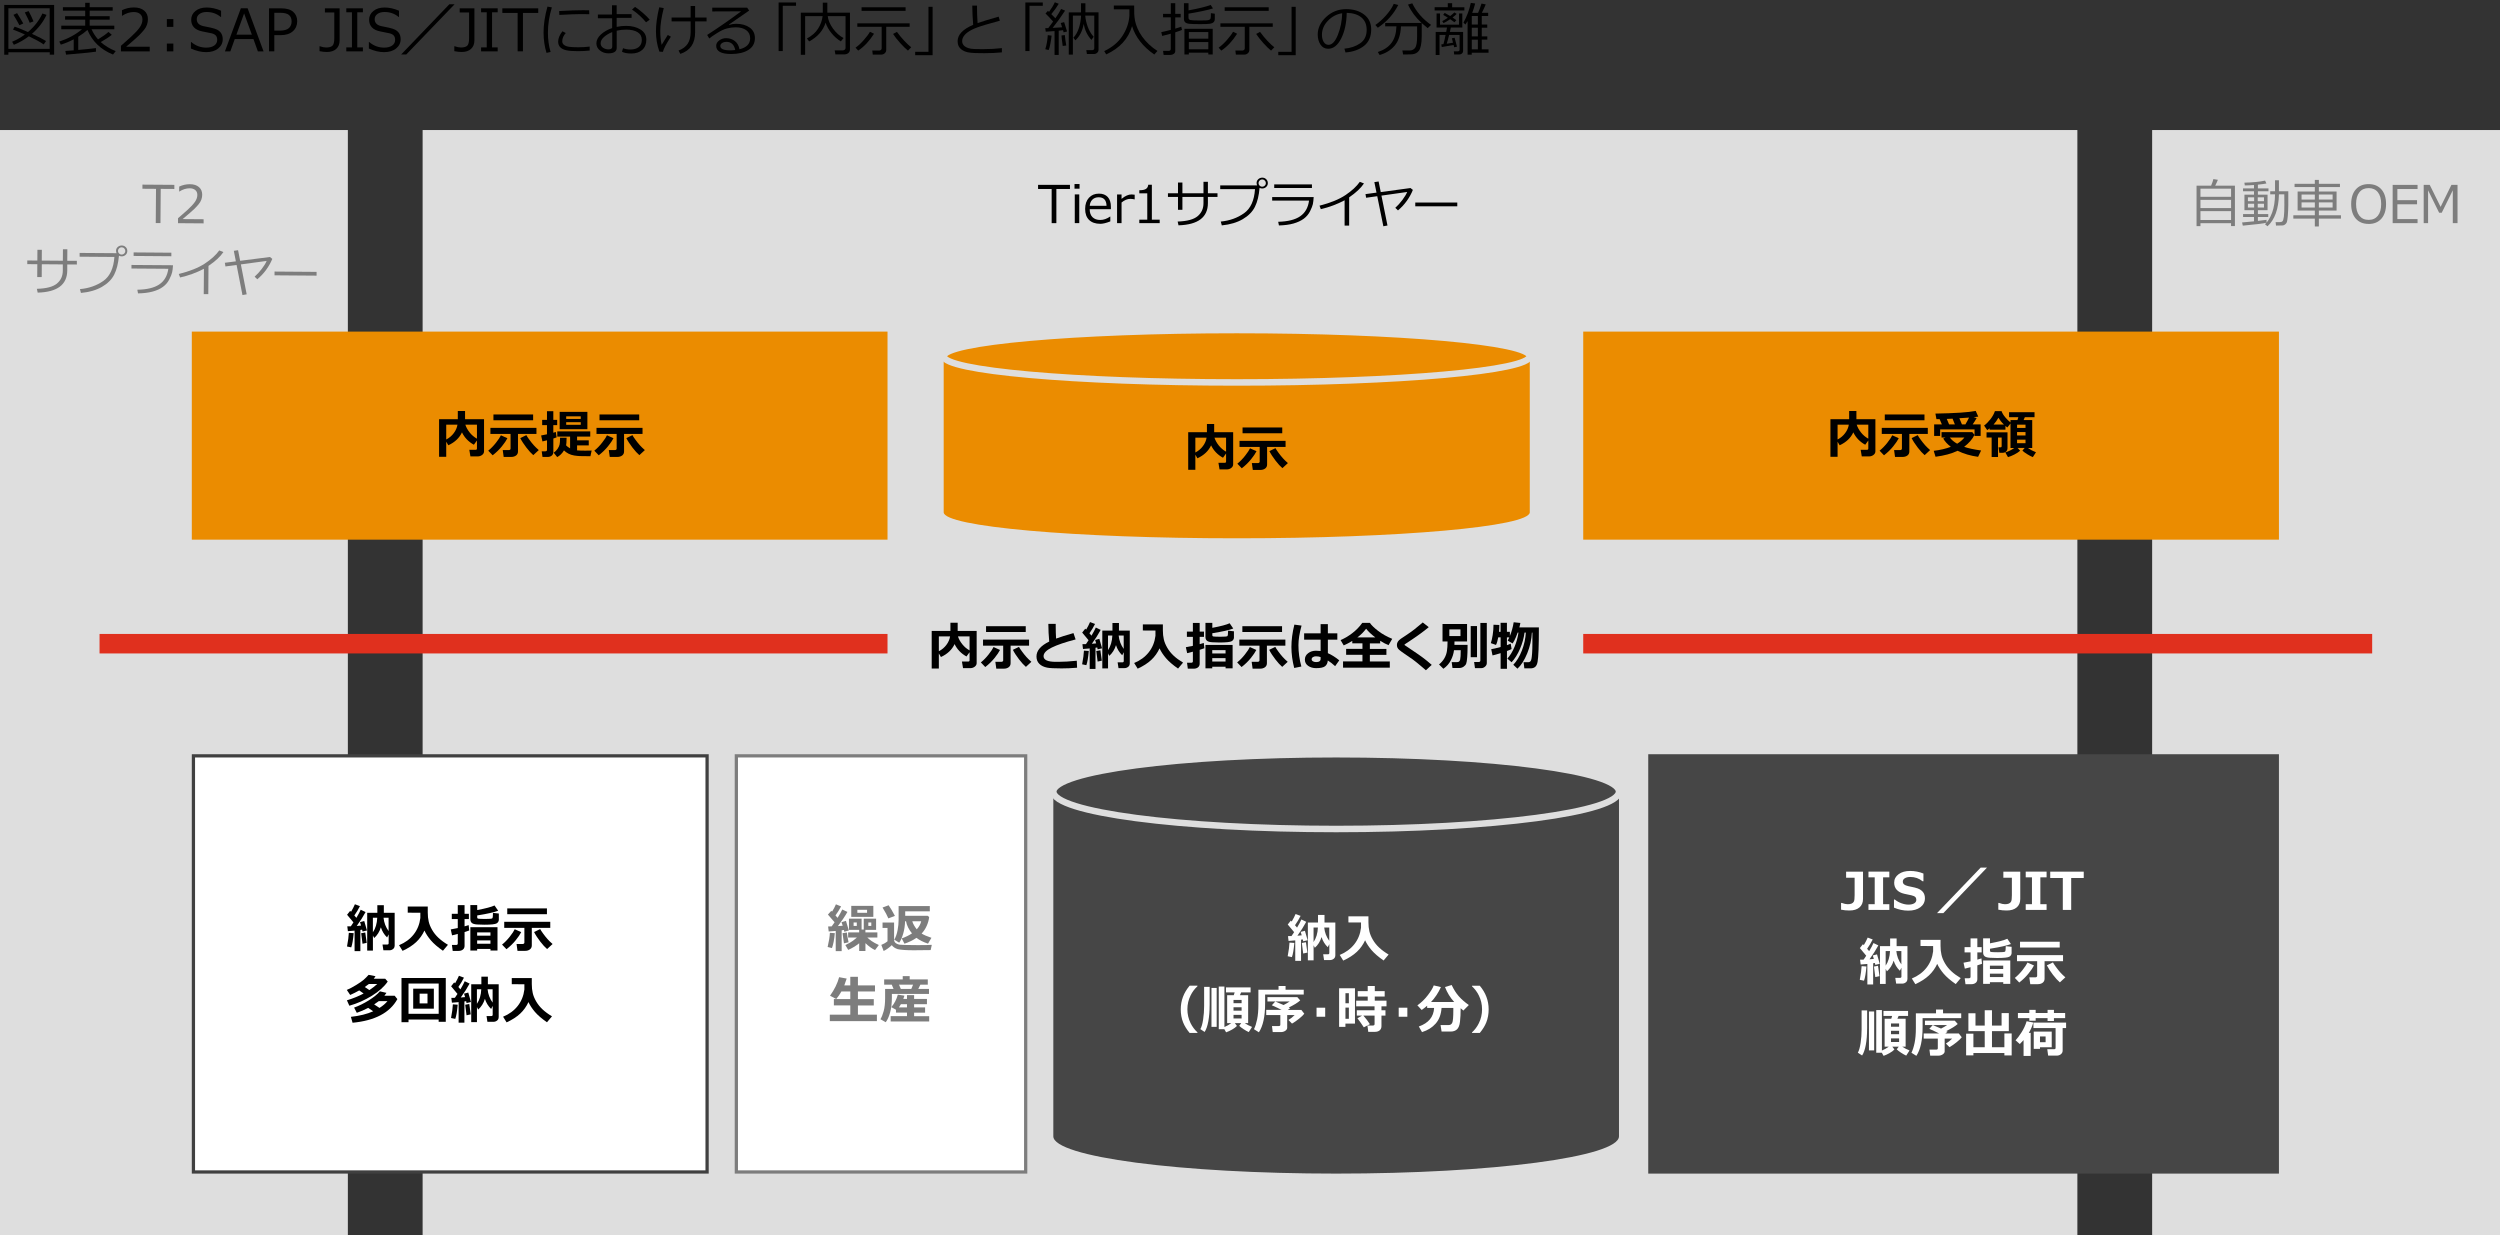 <?xml version="1.0" encoding="UTF-8"?>
<svg xmlns="http://www.w3.org/2000/svg" viewBox="0 0 769 380">
  <rect x="0" y="0" width="769" height="380" fill="#333333" stroke="none"/>
  <g id="_レイヤー_8" data-name="レイヤー 8">
    <rect x="130" y="40" width="509" height="340" fill="#dedede"/>
    <rect y="40" width="107" height="340" fill="#dedede"/>
    <rect x="662" y="40" width="107" height="340" fill="#dedede"/>
    <rect x="59" y="102" width="214" height="64" fill="#eb8c00"/>
    <rect x="507" y="232" width="194" height="129" fill="#464646"/>
    <g>
      <rect x="59.5" y="232.5" width="158" height="128" fill="#fff"/>
      <path d="m217,233v127H60v-127h157m1-1H59v129h159v-129h0Z" fill="#404040"/>
    </g>
    <path d="m290.28,109.58c0,4.42,40.36,8,90.14,8s90.14-3.58,90.14-8v48c0,4.42-40.36,8-90.14,8s-90.14-3.58-90.14-8v-48Z" fill="#eb8c00" fill-rule="evenodd"/>
    <ellipse cx="380.42" cy="109.58" rx="90.14" ry="8.06" fill="#eb8c00" stroke="#dedede" stroke-miterlimit="10" stroke-width="2"/>
    <rect x="487" y="102" width="214" height="64" fill="#eb8c00"/>
    <path d="m324,243c0,6.34,38.95,11.48,87,11.48s87-5.14,87-11.48v106.52c0,6.34-38.95,11.48-87,11.48s-87-5.14-87-11.48v-106.52Z" fill="#464646" fill-rule="evenodd"/>
    <ellipse cx="411" cy="243.5" rx="87" ry="11.5" fill="#464646" stroke="#dedede" stroke-miterlimit="10" stroke-width="2"/>
    <g>
      <rect x="226.5" y="232.5" width="89" height="128" fill="#fff"/>
      <path d="m315,233v127h-88v-127h88m1-1h-90v129h90v-129h0Z" fill="#7d7d7d"/>
    </g>
    <rect x="30.62" y="195" width="242.38" height="6" fill="#e0301e"/>
    <g isolation="isolate">
      <path d="m300.42,203.96c0,.44-.2.81-.59,1.11-.4.3-.85.45-1.36.45h-2.24l-.34-2.03h1.92c.29,0,.43-.13.43-.38v-2.49l-.95,1.31c-1.65-.91-2.87-2.18-3.66-3.81-.79,1.72-2.19,3.05-4.2,3.98l-.64-1.11v4.65h-2.2v-11.57h5.76v-2.51h2.23v2.51h5.84v9.89Zm-8.17-8.21h-3.46v4.57c.95-.49,1.73-1.15,2.34-1.98.61-.82.98-1.69,1.12-2.59Zm5.99,4.32v-4.32h-3.57c.24.79.68,1.59,1.3,2.38.62.8,1.38,1.44,2.27,1.94Z"/>
      <path d="m307.61,199.92c-.35.69-.91,1.52-1.69,2.49-.78.97-1.73,1.9-2.85,2.77l-1.36-1.42c.82-.65,1.62-1.47,2.39-2.45s1.27-1.74,1.51-2.28l2,.9Zm3.25,4.09c0,.53-.2.93-.59,1.23-.39.29-.88.44-1.46.44h-2.35l-.29-2.11h1.92c.11,0,.23-.04.33-.12.11-.08.16-.18.16-.29v-4.55h-6.2v-1.86h14.16v1.86h-5.68v5.41Zm4.66-9.6h-12.21v-1.79h12.21v1.79Zm1.73,9.17l-1.68,1.55c-.63-.53-1.34-1.3-2.12-2.32-.78-1.02-1.42-1.99-1.89-2.92l1.88-.91c.12.27.43.74.92,1.41.49.67.94,1.23,1.36,1.7s.93.96,1.55,1.5Z"/>
      <path d="m331.3,205.39c-1.65.14-3.23.21-4.75.21-2.2,0-3.67-.08-4.42-.23-1.03-.2-1.84-.59-2.43-1.17-.59-.58-.88-1.33-.88-2.28,0-1.79,1.31-3.31,3.92-4.58-.17-1.8-.26-3.61-.27-5.44h2.27v.7s0,.23,0,.23c0,1.16.04,2.36.11,3.6,1.2-.45,2.99-1.02,5.35-1.69l.66,1.95c-3.19.83-5.63,1.66-7.32,2.49-1.7.83-2.54,1.72-2.54,2.67,0,1.16,1.27,1.73,3.82,1.73h.73c1.64,0,3.53-.11,5.67-.34l.09,2.12Z"/>
      <path d="m334.91,200.24c-.18,2.04-.43,3.5-.75,4.37l-1.3-.27c.33-1.74.52-3.14.56-4.2l1.48.1Zm2.05,5.53h-1.77v-6.31c-.91.09-1.6.15-2.06.17l-.18-1.48c.36,0,.73,0,1.09-.02.18-.25.45-.66.8-1.2-.47-.59-1.12-1.38-1.96-2.35l.95-1.2.27.29c.5-.85.9-1.62,1.19-2.32l1.54.58c-.46.95-1.04,1.91-1.72,2.87l.63.73c.61-1.02,1.06-1.85,1.33-2.5l1.5.72c-.72,1.34-1.62,2.77-2.72,4.28.46-.04.91-.08,1.33-.12-.15-.55-.26-.91-.32-1.06l1.3-.34c.21.68.49,1.65.83,2.91l-1.36.32c-.01-.11-.05-.31-.12-.58l-.54.09v6.52Zm1.95-2.55l-1.28.28c-.13-.91-.27-1.99-.41-3.24l1.25-.23.45,3.19Zm8.59.92c0,.41-.16.74-.49.99-.33.25-.69.38-1.09.38h-1.87l-.27-1.77h1.44c.3,0,.45-.13.45-.4v-2.73s-.48.95-.48.95c-.9-.89-1.54-1.92-1.91-3.12-.42,1.36-1.11,2.46-2.07,3.3l-.38-.78v4.64h-1.76v-11.63h3.12v-2.34h2v2.34h3.33v10.17Zm-5.34-8.64h-1.34v4.48c.81-1.19,1.26-2.68,1.34-4.48Zm3.49,4.1v-4.1h-1.55c.15,1.53.67,2.89,1.55,4.1Z"/>
      <path d="m356.7,199.39c-.64,1.39-1.49,2.59-2.57,3.6-1.08,1.01-2.47,1.91-4.18,2.69l-1.08-1.74c1.87-.77,3.37-1.87,4.5-3.31,1.13-1.43,1.81-3.12,2.05-5.05v-1.62l-3.88-.02v-1.88h6.16c0,.13,0,.27,0,.42v1.42c0,1.02.1,1.94.29,2.76.18.82.54,1.68,1.05,2.57.52.89,1.17,1.71,1.96,2.45.79.74,1.76,1.45,2.91,2.14l-1.54,1.83c-1.59-1.1-2.83-2.17-3.7-3.18-.87-1.02-1.54-2.04-2.01-3.07Z"/>
      <path d="m370.46,199.4c-.32.14-.8.3-1.44.49v4.23c0,.5-.17.89-.52,1.16-.35.27-.78.41-1.31.41h-1.82l-.24-1.83h1.28c.35,0,.52-.15.52-.46v-2.94l-1.76.45-.4-1.83c.45-.06,1.17-.2,2.16-.42v-2.76h-1.84v-1.62h1.84v-2.67h2.09v2.67h1.33v1.62h-1.33v2.24c.58-.16,1-.28,1.26-.38l.18,1.63Zm6.52,5.68h-4.09v.5h-2.09v-7.19h8.35v7.19h-2.16v-.5Zm2.59-9.09c0,.55-.23.96-.68,1.23-.45.27-1.71.41-3.77.41-.67,0-1.4-.02-2.21-.07-.81-.05-1.36-.21-1.66-.48-.3-.27-.45-.65-.45-1.14v-4.35h2.11v1.53c2.61-.49,4.39-.96,5.33-1.41l1.11,1.62c-1.11.45-3.26.94-6.44,1.45v.59c0,.11.03.2.08.27.05.07.13.11.23.13.1.02.34.04.73.06.38.02.86.03,1.42.03,1.31,0,2.04-.06,2.18-.2.14-.13.21-.69.21-1.67l1.8.2v1.8Zm-2.59,5.02v-1.02h-4.09v1.02h4.09Zm-4.09,2.48h4.09v-1.04h-4.09v1.04Z"/>
      <path d="m386.45,199.92c-.35.69-.91,1.52-1.69,2.49-.78.97-1.73,1.9-2.85,2.77l-1.36-1.42c.82-.65,1.62-1.47,2.39-2.45.77-.98,1.27-1.74,1.51-2.28l2,.9Zm3.25,4.09c0,.53-.2.93-.59,1.23-.39.29-.88.44-1.46.44h-2.35l-.29-2.11h1.92c.11,0,.22-.04.33-.12.11-.08.16-.18.16-.29v-4.55h-6.2v-1.86h14.16v1.86h-5.68v5.41Zm4.66-9.6h-12.21v-1.79h12.21v1.79Zm1.73,9.17l-1.68,1.55c-.63-.53-1.34-1.3-2.12-2.32-.78-1.02-1.42-1.99-1.89-2.92l1.88-.91c.12.27.43.74.92,1.41.49.67.94,1.23,1.36,1.7.42.46.93.96,1.55,1.5Z"/>
      <path d="m400.36,192.43c-.64,2.32-.96,4.33-.96,6.02,0,2.22.3,4.41.9,6.57l-2.2.45c-.57-2.2-.86-4.36-.86-6.46s.3-4.46.91-6.88l2.2.3Zm11.6,10.69l-1.27,1.79c-.77-.71-1.52-1.3-2.26-1.75-.05.77-.33,1.36-.82,1.76s-1.42.6-2.77.6c-.97,0-1.79-.24-2.46-.71s-1-1.11-1-1.92.34-1.46,1.01-1.97,1.47-.76,2.38-.76c.41,0,.89.03,1.45.09v-3.49h-5.07v-1.94h5.07v-2.84h2.23v2.84h2.91v1.94h-2.91v4.16c1.13.48,2.3,1.22,3.51,2.2Zm-5.74-.45v-.55c-.41-.16-.89-.24-1.45-.24-.34,0-.64.08-.91.25-.27.17-.4.39-.4.66s.14.48.41.64c.28.15.6.23.97.23.92,0,1.38-.33,1.38-.99Z"/>
      <path d="m427.5,205.37h-14.38v-1.92h5.97v-2.03h-5.02v-1.82h5.02v-1.71h-3.13v-.75c-.95.59-1.83,1.05-2.64,1.38l-.96-1.64c1.14-.46,2.32-1.15,3.54-2.07,1.22-.92,2.26-1.99,3.13-3.21h2.34c.49.72,1.35,1.55,2.56,2.48,1.21.93,2.65,1.74,4.32,2.43l-1.14,1.94c-.78-.31-1.64-.76-2.57-1.34v.79h-3.17v1.71h5.09v1.82h-5.09v2.03h6.13v1.92Zm-9.99-9.3h5.54c-1.21-.91-2.15-1.8-2.83-2.67-.14.18-.31.39-.53.64s-.43.49-.64.71c-.21.22-.45.45-.74.69-.29.23-.55.45-.8.63Z"/>
      <path d="m440.39,204.52l-1.78,1.65-2.26-1.91c-.69-.58-1.35-1.1-1.98-1.55l-1.8-1.23c-1.15-.79-1.87-1.31-2.14-1.55-.28-.24-.47-.48-.58-.73-.11-.24-.16-.52-.16-.83,0-.71.4-1.34,1.2-1.88.28-.18.91-.6,1.88-1.25.97-.65,1.75-1.21,2.33-1.67.59-.46,1.43-1.16,2.54-2.1l1.84,1.45c-1.5,1.26-3.52,2.73-6.06,4.41-.19.12-.47.3-.82.53-.35.23-.54.36-.55.38-.01.02-.02.05-.02.09,0,.06.01.09.04.11l1.41.95c1.79,1.19,3.14,2.13,4.06,2.8.92.68,1.87,1.45,2.84,2.31Z"/>
      <path d="m447.4,197.32c0,.26,0,.6-.02,1.04h4.04c0,.23,0,.48,0,.73,0,1.08-.04,2.11-.11,3.09-.07.98-.18,1.64-.32,1.98s-.4.65-.8.92-.86.4-1.39.4h-2.02l-.24-1.82h1.71c.47,0,.77-.25.89-.75.12-.5.18-1.47.18-2.92h-2.07c-.12,1.06-.45,2.11-.98,3.13-.53,1.03-1.29,1.89-2.28,2.59l-1.34-1.33c.71-.58,1.26-1.23,1.66-1.93.4-.71.66-1.45.77-2.23.12-.78.18-1.66.18-2.64v-.27h-1.54v-5.38h7.55v5.38h-3.89Zm1.84-1.66v-2.05h-3.42v2.05h3.42Zm5.09,6.49h-1.94v-9.58h1.94v9.58Zm3.01,1.81c0,.42-.18.78-.53,1.09s-.74.47-1.16.47h-1.95l-.26-1.88h1.34c.39,0,.58-.16.58-.48v-11.55h1.98v12.35Z"/>
      <path d="m464.99,199.63c-.26.16-.74.36-1.45.62v5.47h-1.95v-4.81c-1.11.34-1.94.58-2.49.7l-.4-1.92c.63-.09,1.59-.32,2.89-.67v-2.98h-.73c-.19,1.03-.42,1.81-.69,2.34l-1.59-.55c.21-.6.4-1.43.57-2.48.17-1.06.25-2.12.25-3.18l1.8.07c0,.75-.04,1.45-.11,2.11h.49v-2.77h1.95v2.77h.91v1.3c.54-1.32.93-2.73,1.17-4.24l2.05.21c-.04.32-.14.78-.3,1.36h6c0,2.81-.03,5.1-.1,6.88-.07,1.78-.17,3.02-.3,3.73-.13.71-.37,1.22-.72,1.53s-.83.47-1.43.47h-1.92l-.23-1.89h1.44c.25,0,.45-.07.61-.22.16-.15.28-.4.36-.77.08-.36.15-.98.21-1.83.06-.86.09-1.91.09-3.16v-3.13h-.16c-.1,2.16-.58,4.29-1.44,6.39-.86,2.1-1.86,3.67-3,4.71l-1.28-1.2c1.06-1.1,1.94-2.56,2.64-4.38.71-1.82,1.11-3.66,1.22-5.52h-.4c-.21,1.66-.68,3.32-1.39,4.98-.71,1.66-1.58,3.04-2.59,4.14l-1.3-1.12c.86-.96,1.6-2.16,2.2-3.61.6-1.45,1-2.91,1.21-4.39h-.25l-.52,1.36c-.15.38-.31.74-.49,1.07-.17.34-.35.64-.53.91l-1.52-.88c.17-.29.34-.62.5-.99h-.74v2.4c.54-.18.93-.34,1.17-.46l.27,1.65Z"/>
    </g>
    <g isolation="isolate">
      <path d="m15.28,16.07H2.58v.76h-1.28V1.52h15.35v15.3h-1.35v-.76Zm-12.71-1.03h12.71V2.55H2.58v12.49Zm10.85-1.38c-1-.71-2.52-1.54-4.55-2.5-1.5,1.13-3.03,2-4.6,2.62l-.54-.94c1.37-.56,2.67-1.3,3.93-2.23-1.39-.62-2.61-1.12-3.66-1.51l.51-.91c.94.31,2.3.87,4.1,1.67,2.02-1.73,3.49-3.63,4.43-5.71l1.27.42c-1,2.17-2.5,4.11-4.48,5.84,2.13.98,3.58,1.73,4.33,2.22l-.73,1.05Zm-7.44-5.89c-.77-1.45-1.39-2.51-1.85-3.2l1.12-.53c.35.52.98,1.57,1.91,3.17l-1.18.55Zm3.16-.76c-.17-.49-.67-1.55-1.51-3.19l1.18-.4c.59,1.1,1.09,2.15,1.5,3.16l-1.17.44Z"/>
      <path d="m20.32,16.82l-.22-1.15c.61-.04,1.46-.1,2.57-.18v-3.39c-1.29.67-2.61,1.22-3.96,1.64l-.47-.95c2.74-.91,5.07-2.18,6.99-3.79h-6.38v-1.1h7.36v-1.85h-6.19v-1.06h6.19v-1.71h-6.86v-1.07h6.86V.87h1.38v1.34h7.07v1.07h-7.07v1.71h6.15v1.06h-6.15v1.85h7.57v1.1h-7c.54,1.2,1.21,2.23,2,3.11,1.48-.9,2.54-1.66,3.2-2.29l1.03.89c-.85.69-1.98,1.43-3.4,2.23,1.28,1.15,2.82,2.08,4.61,2.78l-.84,1.06c-3.79-1.54-6.4-4.07-7.86-7.58-.76.7-1.7,1.4-2.83,2.1v4.06c2.6-.23,4.42-.42,5.45-.57v1.11c-.43.11-3.49.42-9.18.91Z"/>
      <path d="m46.06,15.8h-8.86v-1.71c.94-.81,1.99-1.75,3.16-2.82s2.04-2.02,2.61-2.83.85-1.63.85-2.44c0-.72-.24-1.28-.72-1.69s-1.13-.61-1.95-.61c-1.2,0-2.38.38-3.54,1.14h-.09v-1.71c1.18-.56,2.41-.84,3.67-.84,1.34,0,2.39.32,3.16.97s1.15,1.53,1.15,2.65c0,.6-.1,1.17-.29,1.71s-.5,1.08-.92,1.59-.91,1.06-1.49,1.64-1.91,1.76-4,3.53h7.26v1.42Z"/>
      <path d="m53.32,8.27h-2v-2.4h2v2.4Zm0,7.53h-2v-2.4h2v2.4Z"/>
      <path d="m63.41,16.04c-1.49,0-3.05-.37-4.68-1.11v-2h.11c1.35,1.15,2.88,1.72,4.59,1.72,1.05,0,1.88-.22,2.48-.65s.9-1,.9-1.72c0-.55-.13-.98-.38-1.3s-.7-.56-1.33-.73l-2.95-.6c-1.1-.23-1.93-.64-2.49-1.24s-.85-1.38-.85-2.34c0-1.09.44-1.99,1.32-2.7s2.02-1.06,3.44-1.06,2.95.33,4.43.98v1.92h-.12c-1.22-1.01-2.65-1.52-4.31-1.52-.91,0-1.65.2-2.21.61s-.84.93-.84,1.59c0,1.1.64,1.8,1.92,2.12.74.13,1.56.3,2.46.51s1.55.41,1.94.63.71.47.95.75.42.6.54.96.18.75.18,1.19c0,1.15-.47,2.1-1.4,2.86s-2.17,1.13-3.7,1.13Z"/>
      <path d="m79.32,15.8l-1.36-3.78h-5.75l-1.36,3.78h-1.66l4.9-13.25h2.08l4.9,13.25h-1.75Zm-1.85-5.14l-2.38-6.53-2.37,6.53h4.75Z"/>
      <path d="m84.38,10.8v5h-1.63V2.56h3.66c1.71,0,2.97.36,3.78,1.08s1.23,1.68,1.23,2.9-.45,2.29-1.34,3.08-2.14,1.19-3.75,1.19h-1.94Zm0-6.86v5.48h1.63c1.34,0,2.29-.26,2.85-.78s.84-1.21.84-2.07-.27-1.51-.82-1.96-1.42-.67-2.61-.67h-1.9Z"/>
      <path d="m104.47,12.41c0,1.12-.35,2-1.04,2.63s-1.64.95-2.85.95c-.71,0-1.47-.08-2.29-.25v-1.52h.09c.74.26,1.4.39,1.96.39.82,0,1.44-.16,1.86-.49s.63-1.11.63-2.37V3.84h-2.89v-1.28h4.53v9.85Z"/>
      <path d="m111.63,15.8h-5.11v-1.22h1.74V3.78h-1.74v-1.22h5.11v1.22h-1.73v10.8h1.73v1.22Z"/>
      <path d="m118.14,16.04c-1.49,0-3.05-.37-4.68-1.11v-2h.11c1.35,1.15,2.88,1.72,4.59,1.72,1.05,0,1.88-.22,2.48-.65s.9-1,.9-1.72c0-.55-.13-.98-.38-1.3s-.7-.56-1.33-.73l-2.95-.6c-1.1-.23-1.93-.64-2.49-1.24s-.85-1.38-.85-2.34c0-1.09.44-1.99,1.32-2.7s2.02-1.06,3.44-1.06,2.95.33,4.43.98v1.92h-.12c-1.22-1.01-2.65-1.52-4.31-1.52-.91,0-1.65.2-2.21.61s-.84.93-.84,1.59c0,1.1.64,1.8,1.92,2.12.74.13,1.56.3,2.46.51s1.55.41,1.94.63.71.47.95.75.42.6.54.96.18.75.18,1.19c0,1.15-.47,2.1-1.4,2.86s-2.17,1.13-3.7,1.13Z"/>
      <path d="m139.82,1.32l-14.86,15.44h-1.57l14.82-15.44h1.62Z"/>
      <path d="m145.93,12.41c0,1.12-.35,2-1.04,2.63s-1.64.95-2.85.95c-.71,0-1.47-.08-2.29-.25v-1.52h.09c.74.26,1.4.39,1.96.39.82,0,1.44-.16,1.86-.49s.63-1.11.63-2.37V3.84h-2.89v-1.28h4.53v9.85Z"/>
      <path d="m153.09,15.8h-5.11v-1.22h1.74V3.78h-1.74v-1.22h5.11v1.22h-1.73v10.8h1.73v1.22Z"/>
      <path d="m159.22,15.8V3.98h-4.7v-1.42h11.04v1.42h-4.7v11.82h-1.63Z"/>
      <path d="m169.37,15.98l-1.26.29c-.6-1.93-.91-4.02-.91-6.28,0-2.46.4-5.12,1.2-7.96l1.35.24c-.81,2.67-1.21,5.26-1.21,7.8,0,2.08.27,4.05.82,5.92Zm12.01-.43c-1.22.13-2.42.19-3.59.19-1.63,0-2.85-.1-3.65-.29s-1.42-.51-1.83-.94-.62-1-.62-1.7c0-1.01.44-2.07,1.32-3.19l1.02.54c-.72.79-1.08,1.65-1.08,2.57,0,.46.2.83.58,1.11s.91.47,1.56.56,1.58.14,2.78.14,2.39-.07,3.52-.21v1.22Zm-.11-11.18c-.93-.02-1.81-.03-2.64-.03-1.21,0-3.41.08-6.58.25,0-.26-.02-.66-.05-1.19,3.02-.18,5.47-.26,7.36-.26.94,0,1.56,0,1.87.03v.08c0,.27.01.64.04,1.12Z"/>
      <path d="m191.32,15.91l.33-1.08c.71.27,1.46.4,2.25.4,1.1,0,1.96-.25,2.58-.76s.94-1.24.94-2.19c0-1.04-.42-1.83-1.27-2.36s-2.02-.81-3.52-.81c-1.01,0-1.98.11-2.93.33v5.28c0,1.12-.85,1.69-2.56,1.69-.98,0-1.84-.29-2.58-.87s-1.11-1.31-1.11-2.19c0-.97.46-1.89,1.38-2.74s2.08-1.51,3.46-1.97v-3.02h-4.38v-1.15h4.34V1.62h1.44v2.72h4.59v1.15h-4.59v2.78c.96-.21,1.92-.31,2.9-.31,1.76,0,3.23.38,4.43,1.12s1.79,1.79,1.79,3.13-.42,2.38-1.25,3.13-1.97,1.12-3.4,1.12c-1.2,0-2.15-.18-2.86-.55Zm-2.99-6.05c-1.01.4-1.85.91-2.54,1.52s-1.03,1.25-1.03,1.9.25,1.09.75,1.42,1.06.49,1.67.49c.76,0,1.14-.27,1.14-.81v-4.52Zm11.52-3.81l-1.13.81c-1.15-1.42-2.58-2.73-4.31-3.92l.92-.82c.73.46,1.53,1.08,2.42,1.85s1.59,1.46,2.1,2.08Z"/>
      <path d="m206.36,11.29c-1.44,2.21-2.25,3.76-2.45,4.66l-1.08-.07c-.71-1.97-1.06-4.07-1.06-6.29,0-2.1.34-4.55,1.01-7.35l1.39.25c-.71,2.83-1.07,5.18-1.07,7.04,0,1.51.14,2.93.42,4.27.73-1.22,1.36-2.24,1.89-3.05l.96.54Zm2.91,5.29l-.55-1.03c1.28-.49,2.22-1.19,2.82-2.1s.9-2.13.9-3.66v-3.21h-5.86v-1.19h5.86V1.85h1.38v3.54h3.52v1.19h-3.52v3.35c0,3.43-1.51,5.64-4.54,6.64Z"/>
      <path d="m227.45,15.16c2.2-.53,3.3-1.66,3.3-3.39,0-1.07-.4-1.9-1.21-2.49s-1.89-.88-3.23-.88c-.93,0-1.83.12-2.71.35s-1.9.71-3.04,1.43-1.94,1.27-2.39,1.65l-.65-1.08c3.57-2.3,7.05-4.73,10.46-7.27l-8.89.04v-1.17h10.73l.62.9-6.2,4.29.07.11c.71-.22,1.43-.33,2.14-.33,1.68,0,3.06.39,4.14,1.16s1.62,1.84,1.62,3.21c0,1.6-.66,2.82-1.99,3.66s-3.1,1.26-5.33,1.26c-3.06,0-4.59-.84-4.59-2.52,0-.66.32-1.22.95-1.67s1.33-.68,2.08-.68c1.06,0,1.97.3,2.72.89s1.22,1.44,1.41,2.53Zm-1.29.23c-.34-1.68-1.25-2.52-2.74-2.52-.47,0-.9.12-1.28.35s-.57.54-.57.93c0,.9,1.04,1.34,3.11,1.34.45,0,.94-.04,1.48-.11Z"/>
      <path d="m244.86,1.78h-4.08v13.93h-1.28V.76h5.36v1.01Z"/>
      <path d="m259.62,16.73h-2.65l-.22-1.23h2.46c.24,0,.45-.07.62-.21s.26-.31.26-.53V4.97h-5.48c.15,1.25.68,2.52,1.61,3.81s2.01,2.27,3.26,2.92l-.84,1.03c-1.1-.67-2.07-1.53-2.9-2.56s-1.43-2.1-1.79-3.19c-.77,2.45-2.46,4.37-5.05,5.77l-.69-.91c1.53-.8,2.68-1.82,3.45-3.05s1.23-2.51,1.38-3.83h-5.38v11.89h-1.33V3.9h6.76V.83h1.4v3.07h6.96v11.27c0,.47-.16.85-.49,1.14s-.78.43-1.34.43Z"/>
      <path d="m263.99,15.57l-.83-.91c.78-.53,1.62-1.3,2.51-2.31s1.54-1.87,1.93-2.58l1.25.61c-1.45,2.27-3.08,4-4.87,5.19Zm7.06,1.23h-2.59l-.15-1.25h2.12c.21,0,.38-.06.54-.19s.23-.29.23-.48v-6.64h-7.49v-1.06h16.1v1.06h-7.2v7.13c0,.4-.16.74-.47,1.02s-.68.41-1.09.41Zm-6.03-13.46v-1.1h13.54v1.1h-13.54Zm14.26,12.22c-.64-.5-1.44-1.28-2.39-2.33s-1.67-1.99-2.18-2.79l1.18-.64c.74,1.02,1.51,1.96,2.33,2.82s1.51,1.5,2.07,1.92l-1.01,1.03Z"/>
      <path d="m286.87,16.98h-5.36v-1.04h4.09V2.1h1.27v14.88Z"/>
      <path d="m308.16,16.11c-1.67.17-3.46.25-5.38.25-.83,0-1.74-.01-2.71-.04s-1.78-.11-2.41-.24-1.19-.36-1.68-.69-.85-.72-1.08-1.17-.34-.96-.34-1.54c0-2,1.6-3.69,4.79-5.04-.16-1.85-.25-3.82-.28-5.92h1.46c0,.25,0,.52,0,.8,0,1.37.06,2.9.18,4.59,1.13-.42,3.29-1.08,6.48-1.99l.36,1.25c-.93.25-2.37.65-4.33,1.22s-3.42,1.11-4.39,1.62-1.69,1.05-2.16,1.63-.71,1.17-.71,1.81c0,.32.06.6.18.86s.32.5.59.71.64.41,1.1.57,1.09.26,1.89.29,1.65.05,2.58.04c2.16,0,4.12-.11,5.88-.32v1.3Z"/>
      <path d="m320.76,1.78h-4.08v13.93h-1.28V.76h5.36v1.01Z"/>
      <path d="m324.38,16.9v-7.34l-2.7.19-.17-1.08c.18,0,.5,0,.94-.03.48-.62.98-1.29,1.49-2.01-.78-.9-1.56-1.72-2.34-2.48l.75-.81.33.32c.77-1.05,1.37-2.04,1.78-2.96l1.21.46c-.61,1.03-1.37,2.09-2.29,3.19.54.53.96.96,1.26,1.28.81-1.18,1.39-2.14,1.75-2.86l1.23.5c-1.32,2.02-2.6,3.79-3.83,5.31l2.92-.18c-.18-.6-.33-1.04-.43-1.32l1.05-.27c.24.71.54,1.66.9,2.87l-1.06.27-.18-.66c-.27.04-.71.09-1.33.15v7.45h-1.28Zm-1.82-1.51l-1.03-.25c.43-1.37.68-2.81.76-4.33l1.18.15c-.07.76-.2,1.6-.38,2.52s-.36,1.56-.53,1.92Zm4.33-1.25c-.25-1.76-.38-2.84-.38-3.23l1.03-.13c.07.84.22,1.91.44,3.22l-1.09.14Zm9.61,2.48h-2.17l-.18-1.19h1.76c.46,0,.69-.21.69-.64V4.8h-2.78c.08,1.11.34,2.25.76,3.42s1.04,2.21,1.84,3.1l-.69.95c-1.22-1.3-2.02-2.94-2.39-4.9-.36,2.1-1.21,3.78-2.55,5.04l-.62-.81c.73-.75,1.29-1.74,1.69-2.96s.62-2.5.68-3.84h-2.52v11.99h-1.27V3.81h3.77V1h1.35v2.8h4.04v11.48c0,.39-.14.71-.43.96s-.61.38-.99.38Z"/>
      <path d="m340.27,16.73l-.61-1.01c2.48-1.17,4.36-2.75,5.63-4.72s1.98-4.04,2.11-6.18c0-.06,0-.14,0-.24v-1.71h-4.79v-1.16h6.26c0,1.51,0,2.36.02,2.57.04.73.12,1.43.25,2.11s.38,1.45.74,2.31.84,1.71,1.44,2.55,1.3,1.64,2.1,2.4,1.67,1.43,2.62,2.02l-.99,1.1c-3.5-2.44-5.78-5.35-6.83-8.72-1.14,3.88-3.79,6.77-7.94,8.68Z"/>
      <path d="m357.49,11.06l-.28-1.18c.74-.14,1.71-.37,2.93-.69v-3.85h-2.39v-1.08h2.39V.98h1.37v3.29h1.67v1.08h-1.67v3.46c.87-.25,1.49-.45,1.85-.6l.22.99c-.39.18-1.08.43-2.07.74v5.75c0,.37-.15.66-.46.88s-.67.33-1.08.33h-2.04l-.17-1.25h1.67c.47,0,.7-.21.7-.62v-4.67c-1.1.32-1.98.55-2.65.7Zm6.68-10.08h1.42v2.21c3.29-.61,5.56-1.17,6.81-1.68l.71,1.08c-.64.22-1.75.5-3.33.83s-2.97.59-4.2.78v1.2c0,.4.17.65.52.75s1.36.15,3.03.15c1.04,0,1.72-.01,2.05-.04s.58-.08.76-.16.3-.18.37-.29.11-.34.13-.66.03-.7.03-1.11l1.2.18v1.6c0,.42-.12.75-.36.99s-.61.41-1.1.49-1.5.12-3.01.12c-1.71,0-2.85-.04-3.43-.11s-.99-.24-1.23-.48-.36-.58-.36-1.01V.98Zm7.51,15.22h-5.99v.55h-1.36v-7.9h8.7v7.9h-1.35v-.55Zm0-4.3v-2.04h-5.99v2.04h5.99Zm-5.99,3.25h5.99v-2.22h-5.99v2.22Z"/>
      <path d="m375.68,15.57l-.83-.91c.78-.53,1.62-1.3,2.51-2.31s1.54-1.87,1.93-2.58l1.25.61c-1.45,2.27-3.08,4-4.87,5.19Zm7.06,1.23h-2.59l-.15-1.25h2.12c.21,0,.38-.06.54-.19s.23-.29.23-.48v-6.64h-7.49v-1.06h16.1v1.06h-7.2v7.13c0,.4-.16.74-.47,1.02s-.67.41-1.08.41Zm-6.03-13.46v-1.1h13.54v1.1h-13.54Zm14.26,12.22c-.64-.5-1.44-1.28-2.39-2.33s-1.67-1.99-2.18-2.79l1.18-.64c.74,1.02,1.51,1.96,2.33,2.82s1.51,1.5,2.07,1.92l-1.01,1.03Z"/>
      <path d="m398.56,16.98h-5.36v-1.04h4.09V2.1h1.27v14.88Z"/>
      <path d="m413.88,16.16l-.34-1.19c1.89-.17,3.5-.72,4.84-1.64,1.34-.93,2.01-2.31,2.01-4.15,0-1.64-.54-2.91-1.62-3.81-1.08-.9-2.59-1.37-4.52-1.42-.06,3.15-.63,5.78-1.7,7.89s-2.4,3.16-4.01,3.16c-1,0-1.78-.42-2.35-1.27-.57-.85-.86-1.88-.86-3.1,0-2.01.87-3.82,2.6-5.42s3.79-2.4,6.16-2.4c2.23,0,4.07.56,5.52,1.67s2.17,2.64,2.17,4.57c0,2.2-.73,3.89-2.19,5.05s-3.36,1.85-5.71,2.04Zm-1.02-12.09c-1.7.26-3.16,1.03-4.39,2.31s-1.84,2.73-1.84,4.34c0,.86.18,1.58.54,2.18s.86.89,1.49.89c1.1,0,2.05-1.02,2.87-3.07s1.26-4.26,1.33-6.64Z"/>
      <path d="m423.82,8.54l-.76-.86c1.11-.74,2.22-1.74,3.33-3s1.88-2.42,2.32-3.5l1.39.35c-1.41,2.81-3.5,5.14-6.28,7.01Zm.54,8.37l-.54-.91c1.86-.6,3.27-1.54,4.21-2.81.95-1.27,1.45-2.96,1.51-5.08h-3.46v-1.06h11.19c-1.88-1.74-3.26-3.62-4.16-5.64l1.3-.39c1.27,2.61,3.19,4.83,5.78,6.64l-1.03,1c-.66-.52-1.27-1.04-1.84-1.56v4.08c0,1.11-.08,2.04-.24,2.79s-.36,1.28-.61,1.62-.54.59-.89.77-.71.28-1.08.33-1.11.06-2.21.06h-.7l-.22-1.23h2.31c.67,0,1.21-.27,1.61-.8.41-.53.61-1.71.61-3.52v-3.08h-4.96c-.12,2.57-.77,4.55-1.96,5.94-1.19,1.39-2.74,2.34-4.65,2.87Z"/>
      <path d="m441.29,3.2v-.98h4.05V.98h1.34v1.25h3.76v.98h-9.16Zm2.2,11.28l-.14-.83.65-.07c.18-.58.4-1.52.66-2.83h-1.86v6.17h-1.18v-7.09h3.23l.25-1.37h-3.21v-4.32h1.06v3.45h5.85v-3.45h1.01v4.32h-3.52l-.32,1.37h4.08v5.88c0,.29-.11.54-.34.74-.23.2-.49.3-.78.3h-1.63l-.1-.96h1.16c.4,0,.61-.16.61-.49v-4.55h-3.22c-.29,1.17-.53,2.07-.74,2.7.86-.12,1.51-.22,1.94-.31l-.35-1.36.84-.17.73,2.75-.86.18-.18-.71c-.56.12-1.78.34-3.64.64Zm.54-7.37l-.39-.61c.46-.23,1.03-.58,1.72-1.05-.63-.41-1.11-.7-1.44-.87l.47-.61c.64.33,1.2.65,1.69.96.45-.35.88-.71,1.3-1.11l.7.47c-.35.35-.78.72-1.28,1.1.25.16.64.42,1.17.8l-.57.66c-.42-.31-.86-.62-1.33-.94-.79.54-1.47.94-2.05,1.2Zm11.77,8.06h2.07v1.05h-5.16v.59h-1.28V6.49l-.66,1.06-.61-.59c1.07-1.92,1.82-3.95,2.26-6.07l1.34.18c-.23.96-.53,1.92-.9,2.88h1.8c.33-.71.68-1.66,1.05-2.85l1.3.25c-.26.68-.66,1.54-1.19,2.59h1.94v.98h-1.97v2.62h1.69v.99h-1.69v2.66h1.71v.99h-1.71v2.97Zm-3.08-10.24v2.62h1.87v-2.62h-1.87Zm0,3.61v2.66h1.87v-2.66h-1.87Zm0,6.63h1.87v-2.97h-1.87v2.97Z"/>
    </g>
    <rect x="487" y="195" width="242.68" height="6" fill="#e0301e"/>
  </g>
  <g id="_レイヤー_9" data-name="レイヤー 9">
    <g>
      <path d="m323.49,68.64v-10.51h-4.18v-1.27h9.81v1.27h-4.18v10.51h-1.45Z"/>
      <path d="m332.07,58.04h-1.55v-1.43h1.55v1.43Zm-.09,10.59h-1.38v-8.83h1.38v8.83Z"/>
      <path d="m338.42,68.84c-1.47,0-2.61-.4-3.42-1.19-.81-.79-1.21-1.92-1.21-3.37s.39-2.59,1.16-3.44c.78-.85,1.8-1.28,3.09-1.28,1.17,0,2.07.35,2.71,1.05.64.7.96,1.69.96,2.98v.76h-6.52c0,1.06.29,1.88.86,2.45.58.57,1.37.86,2.39.86s2.02-.35,3.03-1.05h.06v1.49c-1.26.5-2.29.75-3.12.75Zm-3.23-5.53h5.18c-.04-1.75-.85-2.63-2.41-2.63-.79,0-1.43.23-1.92.7-.49.47-.77,1.11-.84,1.93Z"/>
      <path d="m343.61,68.64v-8.83h1.38v1.36c1.1-.91,2.12-1.36,3.05-1.36.33,0,.66.03.99.08v1.44h-.05c-.43-.1-.87-.16-1.31-.16-.89,0-1.78.38-2.68,1.12v6.34h-1.38Z"/>
      <path d="m356.72,68.64h-6.27v-1.08h2.45v-8.09h-2.45v-.95c.96,0,1.64-.14,2.05-.41.41-.27.64-.69.7-1.28h1.11v10.73h2.41v1.08Z"/>
      <path d="m363.71,64.53h-1.36v-3.95h-3.09v-1.13h3.09v-3.3h1.36v3.3h6.48v-3.52h1.36v3.52h2.95v1.13h-2.95v1.89c0,4.36-3.01,6.65-9.04,6.84l-.26-1.16c2.92-.1,4.97-.66,6.16-1.67s1.78-2.33,1.78-3.98v-1.92h-6.48v3.95Z"/>
      <path d="m387.44,57.79c-.19,2.37-.67,4.31-1.42,5.82-.75,1.51-2,2.78-3.74,3.8-1.74,1.02-3.89,1.66-6.45,1.92l-.32-1.18c2.72-.26,5.1-1.11,7.14-2.55s3.16-3.91,3.39-7.42h-10.7v-1.16h11.35c-.1-.21-.16-.46-.16-.73,0-.46.17-.85.5-1.16.34-.32.75-.48,1.25-.49.47,0,.87.16,1.2.48.33.32.5.72.51,1.2,0,.46-.17.85-.5,1.17-.33.32-.74.48-1.21.49-.31,0-.59-.06-.84-.2Zm.81-.36c.3,0,.57-.11.79-.32.23-.21.34-.47.34-.78s-.11-.58-.33-.8c-.22-.22-.49-.34-.8-.34s-.57.11-.79.33c-.22.22-.34.48-.34.79s.11.57.33.79c.22.22.49.34.79.34Z"/>
      <path d="m404.09,60.59c-.06.94-.14,1.66-.25,2.18s-.39,1.24-.84,2.16c-.45.92-1.1,1.7-1.95,2.34-.85.63-1.91,1.12-3.17,1.48s-2.76.55-4.48.6l-.23-1.13c2.96-.07,5.22-.63,6.76-1.69,1.54-1.06,2.45-2.67,2.73-4.82h-11.34v-1.1h12.77Zm-.54-2.77h-11.6v-1.09h11.6v1.09Z"/>
      <path d="m414.99,69.39h-1.39v-7.78c-2.29,1.21-4.72,2.12-7.31,2.73l-.41-1.07c3.38-.87,6.05-1.96,8-3.27s3.42-2.67,4.4-4.07l1.28.5c-.95,1.42-2.47,2.84-4.56,4.28v8.69Z"/>
      <path d="m426.82,69.36l-1.3.24-1.88-9.25-3.42.48-.2-1.12,3.39-.46-.66-3.23,1.31-.2.66,3.26,9.15-1.24.73.57c-.46,1.17-1.09,2.3-1.89,3.41-.79,1.1-1.69,2.07-2.69,2.9l-.83-.8c.74-.66,1.47-1.46,2.18-2.41.71-.95,1.2-1.77,1.48-2.46l-7.92,1.12,1.86,9.2Z"/>
      <path d="m448.26,63.46h-12.92v-1.16h12.92v1.16Z"/>
    </g>
    <g>
      <path d="m148.89,138.83c0,.44-.2.81-.59,1.11-.4.3-.85.45-1.36.45h-2.24l-.34-2.03h1.92c.29,0,.43-.13.43-.38v-2.49l-.95,1.31c-1.65-.91-2.87-2.18-3.66-3.81-.79,1.72-2.19,3.05-4.2,3.98l-.64-1.11v4.65h-2.2v-11.57h5.76v-2.51h2.23v2.51h5.84v9.89Zm-8.17-8.21h-3.46v4.57c.95-.49,1.73-1.15,2.34-1.98.61-.82.98-1.69,1.12-2.59Zm5.99,4.32v-4.32h-3.57c.24.79.68,1.59,1.3,2.38.62.8,1.38,1.44,2.27,1.94Z"/>
      <path d="m156.08,134.79c-.35.69-.91,1.52-1.69,2.49-.78.97-1.73,1.9-2.85,2.77l-1.36-1.42c.82-.65,1.62-1.47,2.39-2.45s1.27-1.74,1.51-2.28l2,.9Zm3.25,4.09c0,.53-.2.93-.59,1.23-.39.29-.88.44-1.46.44h-2.35l-.29-2.11h1.92c.11,0,.23-.04.33-.12.11-.08.16-.18.16-.29v-4.55h-6.2v-1.86h14.16v1.86h-5.68v5.41Zm4.66-9.6h-12.21v-1.79h12.21v1.79Zm1.73,9.17l-1.68,1.55c-.63-.53-1.34-1.3-2.12-2.32-.78-1.02-1.42-1.99-1.89-2.92l1.88-.91c.12.27.43.74.92,1.41.49.67.94,1.23,1.36,1.7s.93.96,1.55,1.5Z"/>
      <path d="m171.22,134.53c-.25.1-.58.22-1.01.36v4.1c0,.5-.17.89-.5,1.16s-.76.41-1.27.41h-1.57l-.24-1.74h1.11c.35,0,.52-.16.52-.47v-2.91l-1.41.34-.4-1.83c.43-.07,1.03-.19,1.8-.36v-2.82h-1.48v-1.62h1.48v-2.67h1.95v2.67h1.19v1.62h-1.19v2.34c.31-.09.57-.17.77-.24l.24,1.66Zm3.07.11c-.03,1.32-.08,2.11-.16,2.35.33.36.74.67,1.23.92v-3.62h-3.94v-1.6h10.14v1.6h-4.05v1.16h3.59v1.56h-3.59v1.52c.62.06,1.45.09,2.48.09.6,0,1.27-.01,2-.03l-.37,1.73h-.92c-1.03,0-1.81-.01-2.33-.03-.52-.02-1.11-.08-1.75-.18s-1.24-.3-1.78-.58-.99-.62-1.36-.99c-.55.93-1.25,1.61-2.08,2.06l-1.09-1.34c.48-.32.88-.72,1.2-1.2.32-.48.53-.93.62-1.34s.14-1.07.14-1.97v-.1h2.02Zm6.39-2.62h-8.53v-5.34h8.53v5.34Zm-2.04-3.15v-.8h-4.48v.8h4.48Zm0,1.8v-.81h-4.48v.81h4.48Z"/>
      <path d="m188.71,134.79c-.35.69-.91,1.52-1.69,2.49-.78.97-1.73,1.9-2.85,2.77l-1.36-1.42c.82-.65,1.62-1.47,2.39-2.45s1.27-1.74,1.51-2.28l2,.9Zm3.25,4.09c0,.53-.2.93-.59,1.23-.39.29-.88.44-1.46.44h-2.35l-.29-2.11h1.92c.11,0,.23-.04.33-.12.11-.08.16-.18.16-.29v-4.55h-6.2v-1.86h14.16v1.86h-5.68v5.41Zm4.66-9.6h-12.21v-1.79h12.21v1.79Zm1.73,9.17l-1.68,1.55c-.63-.53-1.34-1.3-2.12-2.32-.78-1.02-1.42-1.99-1.89-2.92l1.88-.91c.12.27.43.74.92,1.41.49.67.94,1.23,1.36,1.7s.93.96,1.55,1.5Z"/>
    </g>
    <g>
      <path d="m108.79,287.04c-.18,2.04-.43,3.5-.75,4.37l-1.3-.27c.33-1.74.52-3.14.56-4.2l1.48.1Zm2.05,5.53h-1.77v-6.31c-.91.09-1.6.15-2.06.17l-.18-1.48c.36,0,.73,0,1.09-.02.18-.25.45-.66.8-1.2-.47-.59-1.12-1.38-1.96-2.35l.95-1.2.27.29c.5-.85.9-1.62,1.19-2.32l1.54.58c-.46.95-1.04,1.91-1.72,2.87l.63.73c.61-1.02,1.06-1.85,1.33-2.5l1.5.72c-.72,1.34-1.62,2.77-2.72,4.28.46-.04.91-.08,1.33-.12-.15-.55-.26-.91-.32-1.06l1.3-.34c.21.68.49,1.65.83,2.91l-1.36.32c-.01-.11-.05-.31-.12-.58l-.54.09v6.52Zm1.95-2.55l-1.28.28c-.13-.91-.27-1.99-.41-3.24l1.25-.23.45,3.19Zm8.59.92c0,.41-.16.74-.49.99s-.69.38-1.09.38h-1.87l-.27-1.77h1.44c.3,0,.45-.13.45-.4v-2.73s-.48.95-.48.95c-.9-.88-1.54-1.92-1.91-3.12-.42,1.36-1.11,2.46-2.07,3.3l-.38-.78v4.64h-1.76v-11.63h3.12v-2.34h2v2.34h3.33v10.17Zm-5.34-8.64h-1.34v4.48c.81-1.19,1.26-2.68,1.34-4.48Zm3.49,4.1v-4.1h-1.55c.15,1.53.67,2.89,1.55,4.1Z"/>
      <path d="m130.58,286.19c-.64,1.39-1.49,2.59-2.57,3.6-1.08,1.01-2.47,1.91-4.18,2.69l-1.08-1.74c1.87-.77,3.37-1.87,4.5-3.31,1.13-1.43,1.81-3.12,2.05-5.05v-1.62l-3.88-.02v-1.88h6.16c0,.13,0,.27,0,.42v1.42c0,1.02.1,1.94.29,2.76.18.82.54,1.68,1.05,2.57s1.17,1.71,1.96,2.45,1.76,1.46,2.91,2.14l-1.54,1.83c-1.59-1.1-2.83-2.17-3.7-3.18-.87-1.02-1.54-2.04-2.01-3.07Z"/>
      <path d="m144.34,286.21c-.32.14-.8.3-1.44.49v4.23c0,.5-.17.89-.52,1.16s-.78.41-1.31.41h-1.82l-.24-1.83h1.28c.35,0,.52-.15.52-.46v-2.94l-1.76.45-.4-1.83c.45-.06,1.17-.2,2.16-.42v-2.76h-1.84v-1.62h1.84v-2.67h2.09v2.67h1.33v1.62h-1.33v2.24c.58-.16,1-.28,1.26-.38l.18,1.63Zm6.52,5.68h-4.09v.5h-2.09v-7.19h8.35v7.19h-2.16v-.5Zm2.59-9.09c0,.55-.23.96-.68,1.23-.45.27-1.71.41-3.77.41-.67,0-1.4-.02-2.21-.07-.81-.05-1.36-.21-1.66-.48-.3-.27-.45-.65-.45-1.14v-4.35h2.11v1.53c2.61-.49,4.39-.96,5.33-1.41l1.11,1.62c-1.11.45-3.25.94-6.44,1.45v.59c0,.11.03.2.08.27.05.07.13.11.23.13.1.02.34.04.73.06.39.02.86.03,1.42.03,1.31,0,2.04-.06,2.18-.2.14-.13.21-.69.21-1.67l1.8.2v1.8Zm-2.59,5.02v-1.02h-4.09v1.02h4.09Zm-4.09,2.48h4.09v-1.04h-4.09v1.04Z"/>
      <path d="m160.33,286.72c-.35.69-.91,1.52-1.69,2.49-.78.97-1.73,1.9-2.85,2.77l-1.36-1.42c.82-.65,1.62-1.47,2.39-2.45s1.27-1.74,1.51-2.28l2,.9Zm3.25,4.09c0,.53-.2.93-.59,1.23s-.88.44-1.46.44h-2.35l-.29-2.11h1.92c.11,0,.23-.04.33-.12.11-.08.16-.18.16-.29v-4.55h-6.2v-1.86h14.16v1.86h-5.68v5.41Zm4.66-9.6h-12.21v-1.79h12.21v1.79Zm1.73,9.17l-1.68,1.55c-.63-.53-1.34-1.3-2.12-2.32-.78-1.02-1.42-1.99-1.89-2.92l1.88-.91c.12.27.43.74.92,1.41.49.67.94,1.23,1.36,1.7s.93.96,1.55,1.5Z"/>
      <path d="m111.84,305.6c-.52-.38-.96-.69-1.34-.95-.93.53-1.85.99-2.78,1.4l-1.04-1.55c.9-.38,1.87-.89,2.89-1.52,1.03-.63,1.8-1.17,2.32-1.62.52-.45,1.01-.95,1.49-1.5l2.13.43c-.16.25-.33.5-.53.76h3.51l.77.88c-1.09,1.59-2.73,3.06-4.9,4.39s-4.47,2.35-6.9,3.04l-.75-1.66c1.86-.57,3.58-1.27,5.13-2.09Zm10.39,1.73c-2.31,4.19-6.91,6.61-13.78,7.27l-.52-1.82c2.68-.29,4.97-.86,6.87-1.71-.26-.18-.77-.53-1.54-1.05-1.17.62-2.34,1.12-3.51,1.52l-.83-1.6c1.51-.55,3.02-1.29,4.54-2.24,1.51-.95,2.65-1.87,3.4-2.77l2.02.48c-.17.28-.39.57-.65.88h3.17l.84,1.04Zm-10.03-3.73c.56.37,1.04.68,1.42.95.9-.59,1.71-1.22,2.43-1.88h-2.58c-.36.29-.78.6-1.27.93Zm4.53,6.44c1.04-.66,1.86-1.36,2.46-2.1h-2.66c-.42.33-.9.66-1.44,1.01l1.64,1.09Z"/>
      <path d="m134.94,313.6h-9.28v.82h-2.16v-13.59h13.62v13.47h-2.19v-.7Zm-9.28-1.76h9.28v-9.31h-9.28v9.31Zm7.79-1.57h-6.35v-6.16h6.35v6.16Zm-1.95-1.62v-2.99h-2.42v2.99h2.42Z"/>
      <path d="m140.79,309.04c-.18,2.04-.43,3.5-.75,4.37l-1.3-.27c.33-1.74.52-3.14.56-4.2l1.48.1Zm2.05,5.53h-1.77v-6.31c-.91.09-1.6.15-2.06.17l-.18-1.48c.36,0,.73,0,1.09-.02.18-.25.45-.66.8-1.2-.47-.59-1.12-1.38-1.96-2.35l.95-1.2.27.29c.5-.85.9-1.62,1.19-2.32l1.54.58c-.46.95-1.04,1.91-1.72,2.87l.63.73c.61-1.02,1.06-1.85,1.33-2.5l1.5.72c-.72,1.34-1.62,2.77-2.72,4.28.46-.04.91-.08,1.33-.12-.15-.55-.26-.91-.32-1.06l1.3-.34c.21.68.49,1.65.83,2.91l-1.36.32c-.01-.11-.05-.31-.12-.58l-.54.09v6.52Zm1.95-2.55l-1.28.28c-.13-.91-.27-1.99-.41-3.24l1.25-.23.45,3.19Zm8.59.92c0,.41-.16.74-.49.99s-.69.38-1.09.38h-1.87l-.27-1.77h1.44c.3,0,.45-.13.45-.4v-2.73s-.48.95-.48.95c-.9-.88-1.54-1.92-1.91-3.12-.42,1.36-1.11,2.46-2.07,3.3l-.38-.78v4.64h-1.76v-11.63h3.12v-2.34h2v2.34h3.33v10.17Zm-5.34-8.64h-1.34v4.48c.81-1.19,1.26-2.68,1.34-4.48Zm3.49,4.1v-4.1h-1.55c.15,1.53.67,2.89,1.55,4.1Z"/>
      <path d="m162.58,308.19c-.64,1.39-1.49,2.59-2.57,3.6-1.08,1.01-2.47,1.91-4.18,2.69l-1.08-1.74c1.87-.77,3.37-1.87,4.5-3.31,1.13-1.43,1.81-3.12,2.05-5.05v-1.62l-3.88-.02v-1.88h6.16c0,.13,0,.27,0,.42v1.42c0,1.02.1,1.94.29,2.76.18.82.54,1.68,1.05,2.57.52.89,1.17,1.71,1.96,2.45.79.74,1.76,1.46,2.91,2.14l-1.54,1.83c-1.59-1.1-2.83-2.17-3.7-3.18-.87-1.02-1.54-2.04-2.01-3.07Z"/>
    </g>
    <g>
      <path d="m398.14,290.04c-.18,2.04-.43,3.5-.75,4.37l-1.3-.27c.33-1.74.52-3.14.56-4.2l1.48.1Zm2.05,5.53h-1.77v-6.31c-.91.09-1.6.15-2.06.17l-.18-1.48c.36,0,.73,0,1.09-.02.18-.25.45-.66.8-1.2-.47-.59-1.12-1.38-1.96-2.35l.95-1.2.27.29c.5-.85.9-1.62,1.19-2.32l1.54.58c-.46.95-1.04,1.91-1.72,2.87l.63.73c.61-1.02,1.06-1.85,1.33-2.5l1.5.72c-.72,1.34-1.62,2.77-2.72,4.28.46-.04.91-.08,1.33-.12-.15-.55-.26-.91-.32-1.06l1.3-.34c.21.68.49,1.65.83,2.91l-1.36.32c-.01-.11-.05-.31-.12-.58l-.54.09v6.52Zm1.95-2.55l-1.28.28c-.13-.91-.27-1.99-.41-3.24l1.25-.23.45,3.19Zm8.59.92c0,.41-.16.74-.49.99s-.69.38-1.09.38h-1.87l-.27-1.77h1.44c.3,0,.45-.13.45-.4v-2.73s-.48.95-.48.95c-.9-.88-1.54-1.92-1.91-3.12-.42,1.36-1.11,2.46-2.07,3.3l-.38-.78v4.64h-1.76v-11.63h3.12v-2.34h2v2.34h3.33v10.17Zm-5.34-8.64h-1.34v4.48c.81-1.19,1.26-2.68,1.34-4.48Zm3.49,4.1v-4.1h-1.55c.15,1.53.67,2.89,1.55,4.1Z" fill="#fff"/>
      <path d="m419.93,289.19c-.64,1.39-1.49,2.59-2.57,3.6-1.08,1.01-2.47,1.91-4.18,2.69l-1.08-1.74c1.87-.77,3.37-1.87,4.5-3.31,1.13-1.43,1.81-3.12,2.05-5.05v-1.62l-3.88-.02v-1.88h6.16c0,.13,0,.27,0,.42v1.42c0,1.02.1,1.94.29,2.76.18.82.54,1.68,1.05,2.57s1.17,1.71,1.96,2.45,1.76,1.46,2.91,2.14l-1.54,1.83c-1.59-1.1-2.83-2.17-3.7-3.18-.87-1.02-1.54-2.04-2.01-3.07Z" fill="#fff"/>
      <path d="m368.34,317.74h-2.41c-.91-1.1-1.58-2.18-2-3.24-.49-1.21-.73-2.56-.73-4.04,0-2.68.91-5.1,2.73-7.26h2.41v.17c-.88.8-1.59,1.75-2.12,2.84-.66,1.33-.98,2.74-.98,4.24s.33,2.94.98,4.27c.54,1.09,1.25,2.04,2.12,2.84v.17Z" fill="#fff"/>
      <path d="m372.08,309.27c0,1.8-.13,3.43-.4,4.89-.27,1.46-.65,2.55-1.14,3.27l-1.31-.87c.36-.6.64-1.59.85-2.95s.31-2.75.31-4.17v-5.88h1.7v5.7Zm2.17,6.59h-1.6v-11.98h1.6v11.98Zm6.23-.27c-.37.39-.88.76-1.52,1.12s-1.25.64-1.81.83l-.54-.95h-1.72v-13.13h1.74v12.45c.75-.31,1.45-.71,2.11-1.19h-1.27v-8.59h2.04l.27-.88h-2.67v-1.53h7.57v1.53h-2.91l-.38.88h2.54v8.59h-1.04c.6.42,1.35.8,2.24,1.16l-1.02,1.59c-.47-.21-1.01-.52-1.61-.91s-1.03-.73-1.31-1.02l.62-.83h-1.98l.65.86Zm1.44-7.01v-1.01h-2.49v1.01h2.49Zm-2.49,2.3h2.49v-1.04h-2.49v1.04Zm2.49,1.3h-2.49v1.09h2.49v-1.09Z" fill="#fff"/>
      <path d="m401.02,305.92h-11.87v2.73c0,4.01-.64,6.97-1.92,8.88l-1.51-.95c.39-.77.71-1.78.97-3.03s.39-2.75.39-4.52v-4.58h6.2v-1.16h2.16v1.16h5.59v1.45Zm-5.07,10.18c0,.38-.2.7-.59.97s-.85.4-1.36.4h-2.51l-.23-1.86h2.09c.32,0,.48-.13.48-.4v-2.98h-4.34v-1.59h4.74c-.77-.4-1.78-.87-3.02-1.42l1.07-1.16c.71.27,1.56.63,2.55,1.08.71-.36,1.34-.72,1.88-1.09h-6.84v-1.34h9.18l.9,1.01c-.7.66-1.87,1.38-3.52,2.18.15.07.29.15.42.23l-.72.52h4.16l.91,1.16c-.29.4-.81.91-1.56,1.51-.75.61-1.49,1.12-2.22,1.54l-1.09-1.12c.67-.4,1.3-.9,1.91-1.51h-2.3v3.86Z" fill="#fff"/>
      <path d="m407.63,312.75h-2.66v-2.78h2.66v2.78Z" fill="#fff"/>
      <path d="m416.8,314.87h-2.95v.99h-1.94v-11.86h4.88v10.87Zm-1.89-6.27v-3.1h-1.05v3.1h1.05Zm0,4.79v-3.45h-1.05v3.45h1.05Zm6.45,1.65l-1.85.97c-.58-.9-1.24-1.83-1.97-2.8l1.43-.8h-1.62v-1.65h5.46v-1.22h-5.65v-1.73h3.55v-1.28h-3.07v-1.66h3.07v-1.57h2.18v1.57s3.04,0,3.04,0v1.66h-3.05v1.28s3.61,0,3.61,0v1.73h-1.55v1.22h1.23v1.65h-1.23v3.24c0,.55-.19.98-.55,1.29-.37.31-.87.46-1.51.46h-2l-.26-1.95h1.7c.33,0,.5-.16.5-.47v-2.57h-3.44c.82.93,1.49,1.81,1.99,2.62Z" fill="#fff"/>
      <path d="m432.9,312.75h-2.66v-2.78h2.66v2.78Z" fill="#fff"/>
      <path d="m443.42,310.06c-.14,1.99-.74,3.59-1.81,4.8-1.07,1.21-2.46,2.08-4.2,2.62l-.98-1.73c3-1.06,4.56-2.96,4.7-5.7h-2.14v-.69c-.55.48-1.11.92-1.68,1.31l-1.33-1.43c1.16-.8,2.21-1.81,3.16-3.04.95-1.22,1.58-2.25,1.88-3.09l2.21.52c-.82,1.8-1.84,3.33-3.05,4.59h7.13c-1.22-1.34-2.17-2.88-2.83-4.61l2.05-.62c.66,1.4,1.39,2.56,2.21,3.48.81.92,1.84,1.81,3.07,2.68l-1.68,1.7-.84-.72c0,1.63-.07,3.01-.2,4.15-.13,1.14-.45,1.93-.94,2.37-.5.44-1.13.66-1.91.66h-2.81l-.32-2h2.48c.52,0,.89-.23,1.11-.69.23-.46.34-1.76.34-3.91v-.67h-3.62Z" fill="#fff"/>
      <path d="m457.91,310.46c0,1.48-.25,2.83-.73,4.04-.42,1.06-1.09,2.14-2,3.24h-2.4v-.17c.88-.81,1.59-1.75,2.12-2.84.66-1.33.98-2.75.98-4.27s-.33-2.91-.98-4.24c-.54-1.09-1.24-2.04-2.12-2.84v-.17h2.4c1.82,2.16,2.73,4.58,2.73,7.26Z" fill="#fff"/>
    </g>
    <g>
      <path d="m573.06,276.55c0,1.09-.37,1.95-1.1,2.58s-1.76.94-3.08.94c-.87,0-1.73-.08-2.57-.25v-2.08h.22c.72.27,1.33.4,1.82.4s.88-.07,1.2-.2c.32-.13.55-.35.7-.64.15-.3.23-.94.23-1.92v-5.38h-2.62v-1.88h5.2v8.43Z" fill="#fff"/>
      <path d="m581.16,279.89h-6.42v-1.76h1.92v-8.26h-1.92v-1.76h6.42v1.76h-1.92v8.26h1.92v1.76Z" fill="#fff"/>
      <path d="m582.59,279.19v-2.49h.27c.58.48,1.25.86,2.01,1.14s1.49.42,2.18.42,1.31-.13,1.75-.39.66-.62.66-1.09c0-.36-.11-.65-.32-.86-.21-.21-.61-.39-1.2-.53-.42-.08-1.14-.23-2.16-.46-1.02-.23-1.79-.63-2.33-1.21-.53-.58-.8-1.31-.8-2.21,0-1.07.46-1.94,1.37-2.61.91-.67,2.08-1,3.52-1s2.83.27,4.11.8v2.38h-.26c-1.09-.89-2.35-1.33-3.77-1.33-.67,0-1.23.12-1.66.38s-.65.59-.65,1.02c0,.37.12.66.37.88s.67.4,1.27.54c.6.11,1.27.25,2,.43s1.29.38,1.65.61c.36.22.65.47.87.73.22.26.38.56.48.88.11.32.16.68.16,1.07,0,1.15-.47,2.07-1.4,2.77s-2.17,1.05-3.71,1.05-2.97-.31-4.41-.92Z" fill="#fff"/>
      <path d="m611.21,266.87l-13.45,14.02h-1.95l13.45-14.02h1.95Z" fill="#fff"/>
      <path d="m621.43,276.55c0,1.09-.37,1.95-1.1,2.58s-1.76.94-3.08.94c-.87,0-1.73-.08-2.57-.25v-2.08h.22c.72.27,1.33.4,1.82.4s.88-.07,1.2-.2c.32-.13.55-.35.7-.64.15-.3.23-.94.23-1.92v-5.38h-2.62v-1.88h5.2v8.43Z" fill="#fff"/>
      <path d="m629.53,279.89h-6.42v-1.76h1.92v-8.26h-1.92v-1.76h6.42v1.76h-1.92v8.26h1.92v1.76Z" fill="#fff"/>
      <path d="m640.97,270.07h-3.87v9.82h-2.58v-9.82h-3.87v-1.95h10.31v1.95Z" fill="#fff"/>
      <path d="m574.12,297.29c-.18,2.04-.43,3.5-.75,4.37l-1.3-.27c.33-1.75.52-3.14.56-4.2l1.48.1Zm2.05,5.53h-1.77v-6.31c-.91.09-1.6.15-2.06.17l-.18-1.48c.36,0,.73,0,1.09-.02.18-.25.45-.66.8-1.2-.47-.59-1.12-1.38-1.96-2.35l.95-1.2.27.29c.5-.85.9-1.62,1.19-2.32l1.54.58c-.46.95-1.04,1.91-1.72,2.87l.63.73c.61-1.02,1.06-1.85,1.33-2.5l1.5.72c-.72,1.34-1.62,2.77-2.72,4.28.46-.04.91-.08,1.33-.12-.15-.55-.26-.91-.32-1.06l1.3-.34c.21.68.49,1.65.83,2.91l-1.36.32c-.01-.11-.05-.31-.12-.58l-.54.09v6.52Zm1.95-2.55l-1.28.28c-.13-.91-.27-1.99-.41-3.24l1.25-.23.45,3.19Zm8.59.92c0,.41-.16.74-.49.99-.33.25-.69.38-1.09.38h-1.87l-.27-1.77h1.44c.3,0,.45-.13.45-.4v-2.73s-.48.95-.48.95c-.9-.89-1.54-1.92-1.91-3.12-.42,1.36-1.11,2.46-2.07,3.3l-.38-.78v4.64h-1.76v-11.63h3.12v-2.34h2v2.34h3.33v10.17Zm-5.34-8.64h-1.34v4.48c.81-1.19,1.26-2.68,1.34-4.48Zm3.49,4.1v-4.1h-1.55c.15,1.53.67,2.89,1.55,4.1Z" fill="#fff"/>
      <path d="m595.91,296.44c-.64,1.39-1.49,2.59-2.57,3.6-1.08,1.01-2.47,1.91-4.18,2.69l-1.08-1.74c1.87-.77,3.37-1.87,4.5-3.31,1.13-1.43,1.81-3.12,2.05-5.05v-1.62l-3.88-.02v-1.88h6.16c0,.13,0,.27,0,.42v1.42c0,1.02.1,1.93.29,2.76.18.82.54,1.68,1.05,2.57.52.89,1.17,1.71,1.96,2.45.79.74,1.76,1.45,2.91,2.14l-1.54,1.83c-1.59-1.1-2.83-2.17-3.7-3.18-.87-1.02-1.54-2.04-2.01-3.07Z" fill="#fff"/>
      <path d="m609.67,296.45c-.32.14-.8.3-1.44.49v4.23c0,.5-.17.89-.52,1.16s-.78.41-1.31.41h-1.82l-.24-1.83h1.28c.35,0,.52-.15.52-.46v-2.94l-1.76.45-.4-1.83c.45-.06,1.17-.2,2.16-.42v-2.76h-1.84v-1.62h1.84v-2.67h2.09v2.67h1.33v1.62h-1.33v2.24c.58-.16,1-.28,1.26-.38l.18,1.63Zm6.52,5.68h-4.09v.5h-2.09v-7.19h8.35v7.19h-2.16v-.5Zm2.59-9.09c0,.55-.23.96-.68,1.23s-1.71.41-3.77.41c-.67,0-1.4-.02-2.21-.07s-1.36-.21-1.66-.48-.45-.65-.45-1.14v-4.35h2.11v1.53c2.61-.5,4.39-.96,5.33-1.41l1.11,1.62c-1.11.45-3.25.94-6.44,1.45v.59c0,.11.03.2.08.27s.13.11.23.13.34.04.73.06.86.03,1.42.03c1.31,0,2.04-.07,2.18-.2s.21-.69.21-1.67l1.8.2v1.8Zm-2.59,5.02v-1.02h-4.09v1.02h4.09Zm-4.09,2.48h4.09v-1.04h-4.09v1.04Z" fill="#fff"/>
      <path d="m625.66,296.97c-.35.69-.91,1.52-1.69,2.49s-1.73,1.9-2.85,2.77l-1.36-1.42c.82-.65,1.62-1.47,2.39-2.45s1.27-1.75,1.51-2.28l2,.9Zm3.25,4.09c0,.53-.2.93-.59,1.23-.39.29-.88.44-1.46.44h-2.35l-.29-2.11h1.92c.11,0,.23-.04.33-.12s.16-.18.16-.29v-4.55h-6.2v-1.86h14.16v1.86h-5.68v5.41Zm4.66-9.6h-12.21v-1.79h12.21v1.79Zm1.73,9.17l-1.68,1.55c-.63-.53-1.34-1.3-2.12-2.32s-1.42-2-1.89-2.92l1.88-.91c.12.27.43.74.92,1.41s.94,1.23,1.36,1.7.93.96,1.55,1.5Z" fill="#fff"/>
      <path d="m574.32,316.51c0,1.8-.13,3.43-.4,4.89s-.65,2.55-1.14,3.27l-1.31-.87c.36-.6.64-1.59.85-2.95.21-1.36.31-2.75.31-4.17v-5.88h1.7v5.7Zm2.17,6.59h-1.6v-11.98h1.6v11.98Zm6.23-.27c-.37.39-.88.76-1.52,1.12-.64.36-1.25.64-1.81.83l-.54-.95h-1.72v-13.13h1.74v12.45c.75-.31,1.45-.71,2.11-1.19h-1.27v-8.59h2.04l.27-.88h-2.67v-1.53h7.57v1.53h-2.91l-.38.88h2.54v8.59h-1.04c.6.42,1.35.8,2.24,1.16l-1.02,1.59c-.47-.21-1.01-.52-1.61-.91-.6-.39-1.03-.73-1.31-1.02l.62-.83h-1.98l.65.86Zm1.44-7.01v-1.01h-2.49v1.01h2.49Zm-2.49,2.3h2.49v-1.04h-2.49v1.04Zm2.49,1.3h-2.49v1.09h2.49v-1.09Z" fill="#fff"/>
      <path d="m603.26,313.17h-11.87v2.73c0,4.01-.64,6.97-1.92,8.88l-1.51-.95c.38-.77.71-1.78.97-3.03.26-1.25.39-2.75.39-4.52v-4.58h6.2v-1.16h2.16v1.16h5.59v1.45Zm-5.07,10.18c0,.38-.2.7-.59.97-.4.27-.85.4-1.36.4h-2.51l-.23-1.86h2.09c.32,0,.48-.13.48-.4v-2.98h-4.34v-1.59h4.74c-.77-.4-1.78-.87-3.02-1.42l1.07-1.16c.71.27,1.56.63,2.55,1.08.71-.36,1.34-.72,1.88-1.09h-6.84v-1.34h9.18l.9,1.01c-.7.66-1.87,1.38-3.52,2.18.14.07.29.15.42.23l-.72.52h4.16l.91,1.16c-.29.4-.81.91-1.56,1.51-.75.61-1.49,1.12-2.22,1.54l-1.09-1.12c.67-.4,1.3-.9,1.91-1.51h-2.3v3.86Z" fill="#fff"/>
      <path d="m607.02,324.63h-2.24v-6.67h2.24v4.17h3.48v-4.95h-5.02v-5.5h2.18v3.79h2.84v-4.72h2.23v4.72h2.96v-3.84h2.22v5.55h-5.18v4.95h3.82v-4.24h2.24v6.76h-2.24v-.74h-9.53v.73Z" fill="#fff"/>
      <path d="m624.63,324.8h-2.18v-4.87c-.23.25-.62.66-1.16,1.22l-1.31-1.16c.54-.55,1.16-1.37,1.84-2.44.69-1.08,1.21-2.21,1.57-3.42l2.05.4c-.35,1.21-.81,2.27-1.38,3.17h.58v7.1Zm10.61-11.63h-3.45v.88h-1.96v-.88h-3.66v.8h-1.95v-.8h-3.51v-1.58h3.51v-.95h1.95v.95h3.66v-.95h1.96v.95h3.45v1.58Zm-.77,10c0,.45-.18.82-.54,1.11s-.79.43-1.28.43h-2.64l-.27-1.97h2.1c.31,0,.46-.13.46-.4v-6.1h-6.82v-1.68h10.05v1.68h-1.06v6.93Zm-3.36-1.04h-3.61v.5h-1.92v-5.3h5.53v4.8Zm-1.88-1.55v-1.77h-1.73v1.77h1.73Z" fill="#fff"/>
    </g>
    <g>
      <path d="m256.79,287.04c-.17,1.93-.46,3.46-.88,4.59l-1.33-.34c.41-1.72.64-3.17.69-4.35l1.52.1Zm2.09,5.53h-1.81v-6.21c-.89.08-1.6.14-2.16.16l-.18-1.54c.26,0,.62,0,1.09-.02.23-.31.53-.74.9-1.27-.73-.88-1.41-1.67-2.05-2.37l1.04-1.15.23.25c.51-.81.91-1.56,1.19-2.25l1.59.64c-.5.96-1.07,1.88-1.73,2.77l.65.75c.67-1.06,1.15-1.91,1.44-2.57l1.59.75c-.74,1.32-1.72,2.78-2.93,4.36.58-.04,1.07-.07,1.48-.11-.18-.59-.3-.96-.38-1.1l1.38-.41c.23.7.53,1.69.88,2.96l-1.39.4c-.01-.09-.05-.27-.12-.55-.2.03-.43.07-.69.1v6.42Zm2.14-2.72l-1.42.32c-.14-.86-.28-1.9-.44-3.12l1.34-.2c.05.67.22,1.67.52,2.99Zm3.27.3c-1.06.84-2.19,1.52-3.38,2.04l-.88-1.5c1.05-.49,1.83-.93,2.35-1.32s.92-.72,1.2-.98h-2.69v-1.59h3.39v-.77h-3.14v-3.45h3.89v3.34h.66v-3.34h3.8v3.45h-3.29v.77h3.68v1.59h-3.09c.4.38.85.75,1.34,1.09.49.35,1.22.75,2.2,1.21l-1.17,1.55c-1-.47-1.98-1.18-2.95-2.13v2.41h-1.92v-2.36Zm4.35-8.13h-6.79v-3.38h6.79v3.38Zm-5.09,2.8v-1.07h-.98v1.07h.98Zm3.16-4.05v-.91h-2.99v.91h2.99Zm1.3,4.05v-1.07h-.91v1.07h.91Z" fill="#7d7d7d"/>
      <path d="m286.62,290.62l-.35,1.63c-.08,0-.19,0-.33,0l-4.85.05c-2.3,0-3.95-.11-4.96-.34-.83-.28-1.44-.69-1.81-1.23-.82.78-1.65,1.38-2.51,1.8l-.72-1.88c.72-.28,1.36-.65,1.91-1.12v-4.09h-1.53v-1.66h3.55v5.28c0,.3.08.56.25.78.17.22.41.39.72.52.31.13.58.21.8.23.22.02.72.05,1.48.08s2.13.05,4.1.05c2.16,0,3.58-.03,4.24-.09Zm-11.34-8.89l-2.02.77c-.32-.8-.91-1.91-1.79-3.34l1.87-.7c.52.72,1.17,1.82,1.94,3.28Zm10.53.37c-.1.91-.36,1.82-.77,2.73-.41.91-.93,1.68-1.55,2.33.69.43,1.69.87,3.02,1.31l-1.05,1.8c-1.5-.5-2.68-1.1-3.55-1.79-1.08.74-2.31,1.34-3.7,1.8l-.84-1.62c1.24-.45,2.3-.97,3.16-1.55-.99-1.19-1.6-2.44-1.84-3.73h-.29c-.04,1.35-.23,2.64-.59,3.86-.36,1.22-.76,2.13-1.22,2.73l-1.51-.92c.47-.82.81-1.79,1.02-2.92.21-1.12.31-2.17.31-3.14v-4.28h9.6v1.62h-7.57v1.37h6.9l.48.4Zm-3.81,3.76c.7-.77,1.16-1.59,1.36-2.48h-2.74c.23.81.7,1.64,1.38,2.48Z" fill="#7d7d7d"/>
      <path d="m269.75,314.11h-14.5v-2h6.3v-2.84h-5.05v-1.95h5.05v-2.35h-2.73c-.44.8-.97,1.58-1.59,2.33l-1.91-1.02c1.35-1.89,2.29-3.79,2.8-5.7l2.32.43c-.27.85-.52,1.54-.73,2.09h1.84v-2.64h2.35v2.64h5.25v1.88h-5.25v2.35h4.88v1.95h-4.88v2.84h5.84v2Z" fill="#7d7d7d"/>
      <path d="m285.76,305.74h-11.42v1.13c0,1.73-.18,3.25-.54,4.55s-.81,2.31-1.35,3.02l-1.63-.93c.38-.61.71-1.44,1-2.49.29-1.05.44-2.38.44-4v-2.82h2.6l-.55-1.31h-2.34v-1.63h5.71v-1.01h2.14v1.01h5.57v1.63h-2.29l-.64,1.31h3.3v1.54Zm.06,8.46h-11.85v-1.63h5.02v-1.09h-3.39v-.88l-1.43-.81c.93-1.08,1.6-2.36,2-3.83l2.03.3c-.1.33-.21.67-.34,1.01h1.13v-1.16h2.19v1.16h3.95v1.62h-3.95v.98h3.38v1.62h-3.38v1.09h4.64v1.63Zm-8.7-5.31c-.18.33-.39.66-.61.98h2.48v-.98h-1.88Zm-.02-4.69h3.21l.55-1.31h-4.32l.55,1.31Z" fill="#7d7d7d"/>
    </g>
    <g>
      <path d="m576.87,138.83c0,.44-.2.81-.59,1.11-.4.3-.85.45-1.36.45h-2.24l-.34-2.03h1.92c.29,0,.43-.13.43-.38v-2.49l-.95,1.31c-1.65-.91-2.87-2.18-3.66-3.81-.79,1.72-2.19,3.05-4.2,3.98l-.64-1.11v4.65h-2.2v-11.57h5.76v-2.51h2.23v2.51h5.84v9.89Zm-8.17-8.21h-3.46v4.57c.95-.49,1.73-1.15,2.34-1.98.61-.82.98-1.69,1.12-2.59Zm5.99,4.32v-4.32h-3.57c.24.79.68,1.59,1.3,2.38.62.8,1.38,1.44,2.27,1.94Z"/>
      <path d="m584.06,134.79c-.35.69-.91,1.52-1.69,2.49-.78.97-1.73,1.9-2.85,2.77l-1.36-1.42c.82-.65,1.62-1.47,2.39-2.45s1.27-1.74,1.51-2.28l2,.9Zm3.25,4.09c0,.53-.2.93-.59,1.23-.39.29-.88.44-1.46.44h-2.35l-.29-2.11h1.92c.11,0,.23-.04.33-.12.11-.08.16-.18.16-.29v-4.55h-6.2v-1.86h14.16v1.86h-5.68v5.41Zm4.66-9.6h-12.21v-1.79h12.21v1.79Zm1.73,9.17l-1.68,1.55c-.63-.53-1.34-1.3-2.12-2.32-.78-1.02-1.42-1.99-1.89-2.92l1.88-.91c.12.27.43.74.92,1.41.49.67.94,1.23,1.36,1.7s.93.96,1.55,1.5Z"/>
      <path d="m607.34,133.78c-.64,1.32-1.7,2.54-3.17,3.66,1.17.43,2.91.81,5.22,1.13l-.93,1.95c-2.29-.31-4.4-.93-6.32-1.86-1.8.88-4.06,1.49-6.77,1.84l-.56-1.83c1.98-.23,3.73-.64,5.27-1.23-1.03-.77-1.81-1.62-2.35-2.55l.69-.3h-1.2v-1.66h9.46l.67.85Zm-10.02-3.23c-.3-.73-.53-1.28-.69-1.62-.32,0-.58,0-.76,0h-.22l-.32-1.71c6.06-.1,10.19-.38,12.4-.82l.78,1.75c-.27.05-.74.11-1.41.18l.92.27c-.4.7-.81,1.35-1.23,1.95h2.45v3.54h-1.87v-2h-10.58v2h-1.85v-3.54h2.38Zm1.5-1.7c.34.76.59,1.32.73,1.7h1.77l-.71-1.77-1.78.08Zm3.2,7.64c.95-.58,1.69-1.21,2.22-1.9h-4.48c.55.72,1.3,1.36,2.26,1.9Zm1.47-5.95h1.07c.43-.73.8-1.43,1.12-2.09-.9.07-1.89.14-2.98.2l.79,1.89Z"/>
      <path d="m621.39,138.65c-.46.41-1.05.79-1.77,1.16s-1.37.63-1.96.8l-.84-1.45c.94-.27,1.87-.72,2.78-1.36h-1.17v-7.54l-.98,1.23c-.23-.19-.42-.34-.57-.47v1.14h-4.88v-.41c-.2.17-.44.36-.72.57l-.98-1.41c.66-.48,1.31-1.14,1.95-1.95.64-.82,1.1-1.65,1.38-2.49h2.05c.22.64.61,1.28,1.16,1.93.55.64,1.08,1.16,1.59,1.54v-.73h2.14l.27-.88h-2.85v-1.53h7.83v1.53h-2.98l-.38.88h2.65v8.59h-1.33c.75.53,1.57.96,2.48,1.31l-.96,1.5c-.48-.18-1.05-.48-1.71-.89s-1.16-.77-1.5-1.1l.7-.83h-2.17l.77.86Zm-6.81,1.92h-1.95v-5.98h-1.57v-1.6h6.45v4.85c0,.42-.14.76-.42,1.03-.28.27-.63.41-1.05.41h-1.05l-.23-1.68h.58c.25,0,.37-.12.37-.37v-2.64h-1.12v5.98Zm-1.37-9.98h3.2c-.69-.65-1.25-1.35-1.7-2.09-.42.77-.92,1.46-1.49,2.09Zm9.84,1.05v-1.01h-2.6v1.01h2.6Zm-2.6,2.3h2.6v-1.04h-2.6v1.04Zm2.6,1.3h-2.6v1.09h2.6v-1.09Z"/>
    </g>
    <g>
      <path d="m379.32,142.83c0,.44-.2.81-.59,1.11s-.85.45-1.36.45h-2.24l-.34-2.03h1.92c.29,0,.43-.13.43-.38v-2.49l-.95,1.31c-1.65-.91-2.87-2.18-3.66-3.81-.79,1.72-2.19,3.05-4.2,3.98l-.64-1.11v4.65h-2.2v-11.57h5.76v-2.51h2.23v2.51h5.84v9.89Zm-8.17-8.21h-3.46v4.57c.95-.49,1.73-1.15,2.34-1.98.61-.82.98-1.69,1.12-2.59Zm5.99,4.32v-4.32h-3.57c.25.79.68,1.59,1.3,2.38s1.38,1.44,2.27,1.94Z"/>
      <path d="m386.51,138.79c-.35.69-.91,1.52-1.69,2.49-.78.97-1.73,1.9-2.85,2.77l-1.36-1.42c.82-.65,1.62-1.47,2.39-2.45.77-.98,1.27-1.74,1.51-2.28l2,.9Zm3.25,4.09c0,.53-.2.93-.59,1.23-.39.29-.88.44-1.46.44h-2.35l-.29-2.11h1.92c.11,0,.22-.04.33-.12.11-.08.16-.18.16-.29v-4.55h-6.2v-1.86h14.16v1.86h-5.68v5.41Zm4.66-9.6h-12.21v-1.79h12.21v1.79Zm1.73,9.17l-1.68,1.55c-.63-.53-1.34-1.3-2.12-2.32-.78-1.02-1.42-1.99-1.89-2.92l1.88-.91c.12.27.43.74.92,1.41.49.67.94,1.23,1.36,1.7.42.46.93.96,1.55,1.5Z"/>
    </g>
    <g>
      <path d="m47.91,68.6l.08-10.51-4.18-.03v-1.27s9.82.07,9.82.07v1.27s-4.19-.03-4.19-.03l-.08,10.51h-1.45Z" fill="#7d7d7d"/>
      <path d="m62.63,68.71l-7.87-.06v-1.52c.85-.71,1.79-1.54,2.84-2.49s1.82-1.78,2.33-2.5c.51-.72.77-1.44.77-2.17,0-.64-.2-1.14-.62-1.5-.42-.36-1-.55-1.73-.55-1.07,0-2.12.32-3.16.99h-.08s.01-1.52.01-1.52c1.06-.49,2.15-.73,3.27-.73,1.19,0,2.12.3,2.8.88.68.58,1.01,1.37,1.01,2.36,0,.53-.1,1.04-.27,1.52-.18.48-.45.95-.83,1.41-.37.46-.82.94-1.34,1.45-.52.51-1.71,1.55-3.58,3.11l6.45.05v1.26Z" fill="#7d7d7d"/>
      <path d="m12.81,85.23h-1.36s.03-3.96.03-3.96l-3.09-.02v-1.13s3.1.02,3.1.02l.02-3.3h1.36s-.02,3.31-.02,3.31l6.48.05.03-3.52h1.36s-.03,3.53-.03,3.53l2.95.02v1.13s-2.95-.02-2.95-.02v1.89c-.05,4.36-3.08,6.62-9.1,6.78l-.25-1.17c2.92-.08,4.97-.62,6.17-1.62,1.2-1,1.8-2.32,1.81-3.97v-1.92s-6.46-.05-6.46-.05l-.03,3.95Z" fill="#7d7d7d"/>
      <path d="m36.59,78.66c-.21,2.37-.7,4.31-1.46,5.81s-2.02,2.76-3.77,3.77c-1.75,1.01-3.9,1.63-6.46,1.87l-.31-1.18c2.73-.24,5.11-1.07,7.16-2.49,2.04-1.42,3.19-3.89,3.44-7.4l-10.7-.08v-1.16s11.36.08,11.36.08c-.1-.21-.16-.46-.16-.73,0-.46.17-.84.51-1.16.34-.31.76-.48,1.26-.48.47,0,.87.17,1.2.49.33.32.5.72.5,1.21,0,.46-.17.85-.51,1.17-.34.32-.74.48-1.21.48-.31,0-.59-.07-.84-.2Zm.82-.35c.3,0,.57-.1.79-.31.23-.21.34-.47.35-.78,0-.31-.11-.58-.33-.81s-.49-.34-.8-.34c-.3,0-.57.11-.79.33-.23.22-.34.48-.34.78,0,.3.11.57.33.79.22.23.48.34.79.34Z" fill="#7d7d7d"/>
      <path d="m53.22,81.59c-.06.94-.15,1.66-.27,2.18-.11.51-.4,1.23-.86,2.15-.46.92-1.11,1.69-1.97,2.32-.85.63-1.91,1.11-3.18,1.45-1.27.34-2.76.53-4.48.56l-.22-1.13c2.96-.05,5.22-.59,6.77-1.64s2.47-2.65,2.77-4.8l-11.34-.08v-1.1s12.77.09,12.77.09Zm-.52-2.77l-11.6-.09v-1.09s11.61.09,11.61.09v1.09Z" fill="#7d7d7d"/>
      <path d="m64.06,90.47h-1.39s.06-7.79.06-7.79c-2.3,1.2-4.74,2.09-7.33,2.67l-.41-1.07c3.39-.84,6.06-1.92,8.02-3.21,1.96-1.3,3.44-2.64,4.43-4.04l1.28.51c-.96,1.41-2.49,2.83-4.59,4.25l-.06,8.69Z" fill="#7d7d7d"/>
      <path d="m75.88,90.53l-1.3.23-1.81-9.26-3.42.46-.19-1.13,3.39-.44-.63-3.24,1.31-.19.64,3.26,9.16-1.17.73.58c-.47,1.16-1.11,2.29-1.91,3.39-.8,1.1-1.71,2.06-2.71,2.88l-.82-.8c.75-.65,1.48-1.45,2.2-2.39.72-.94,1.22-1.76,1.5-2.45l-7.93,1.07,1.79,9.21Z" fill="#7d7d7d"/>
      <path d="m97.37,84.79l-12.92-.1v-1.16s12.93.1,12.93.1v1.16Z" fill="#7d7d7d"/>
    </g>
    <g>
      <path d="m686.28,68.65h-9.42v.91h-1.2v-12.44h4.48c.36-.87.59-1.55.7-2.04l1.38.23c-.2.53-.48,1.13-.83,1.81h6.07v12.42h-1.19v-.9Zm0-8.12v-2.49h-9.42v2.49h9.42Zm-9.42,3.48h9.42v-2.54h-9.42v2.54Zm0,3.67h9.42v-2.73h-9.42v2.73Z" fill="#7d7d7d"/>
      <path d="m689.89,69.41l-.23-.98c.67-.04,1.89-.16,3.67-.35v-1.34h-3.36v-.9h3.36v-1.18h-2.94v-4.78h2.94v-1.04h-3.38v-.88h3.38v-1.05c-1.11.09-2.01.13-2.7.13h-.13l-.13-.85c2.54-.06,4.66-.27,6.37-.63l.41.88c-.58.12-1.45.24-2.62.36v1.16h3.25v.88h-3.25v1.04h2.97v4.78h-2.97v1.18h3.18v.9h-3.18v1.21c1.36-.15,2.25-.26,2.66-.33v.88c-.84.24-3.26.54-7.27.91Zm3.48-8.7h-1.91v1.17h1.91v-1.17Zm0,1.95h-1.91v1.17h1.91v-1.17Zm3.03-1.95h-1.92v1.17h1.92v-1.17Zm0,1.95h-1.92v1.17h1.92v-1.17Zm3.7,6.73l-.12-1.06h1.23c.4,0,.7-.09.88-.27.19-.18.33-.65.43-1.42.1-.76.15-2.02.15-3.79l-.02-3.07h-1.65c-.04,2.22-.36,4.17-.96,5.84-.61,1.67-1.46,3-2.56,3.98l-.77-.63c.88-.79,1.6-1.97,2.19-3.55.58-1.58.88-3.46.9-5.64h-1.48v-.95h1.48v-3.37h1.2v3.37h2.88v4.3c-.02,1.2-.07,2.26-.14,3.18-.08.92-.17,1.55-.27,1.91-.06.19-.14.36-.26.51s-.26.28-.43.39c-.17.11-.36.18-.56.22-.14.03-.84.04-2.12.05Z" fill="#7d7d7d"/>
      <path d="m705.43,67.25v-1.03h6.61v-1.45h-5.29v-5.86h5.29v-1.37h-6.23v-1h6.23v-1.2h1.24v1.2h6.49v1h-6.49v1.37h5.45v5.86h-5.45v1.45h6.8v1.03h-6.8v2.41h-1.24v-2.41h-6.61Zm2.53-5.86h4.08v-1.55h-4.08v1.55Zm4.08.86h-4.08v1.59h4.08v-1.59Zm1.24-.87h4.23v-1.55h-4.23v1.55Zm4.23.87h-4.23v1.59h4.23v-1.59Z" fill="#7d7d7d"/>
      <path d="m728.59,68.88c-1.67,0-2.98-.54-3.94-1.62-.95-1.08-1.43-2.58-1.43-4.5s.48-3.42,1.43-4.5c.96-1.09,2.27-1.63,3.93-1.63s2.99.54,3.94,1.63c.96,1.09,1.43,2.59,1.43,4.5s-.48,3.41-1.43,4.5c-.96,1.09-2.27,1.63-3.94,1.63Zm0-11.02c-1.22,0-2.17.43-2.84,1.28-.68.85-1.02,2.06-1.02,3.61s.34,2.75,1.02,3.61c.68.85,1.62,1.28,2.84,1.28s2.16-.43,2.84-1.28c.68-.85,1.02-2.05,1.02-3.61s-.34-2.77-1.02-3.62c-.68-.85-1.62-1.27-2.84-1.27Z" fill="#7d7d7d"/>
      <path d="m743.64,68.64h-7.66v-11.77h7.66v1.27h-6.21v3.43h6.05v1.27h-6.05v4.55h6.21v1.27Z" fill="#7d7d7d"/>
      <path d="m755.93,68.64h-1.45v-10.11l-3.4,6.91h-.8l-3.4-6.91v10.11h-1.35v-11.77h1.86l3.34,6.77,3.33-6.77h1.88v11.77Z" fill="#7d7d7d"/>
    </g>
  </g>
</svg>